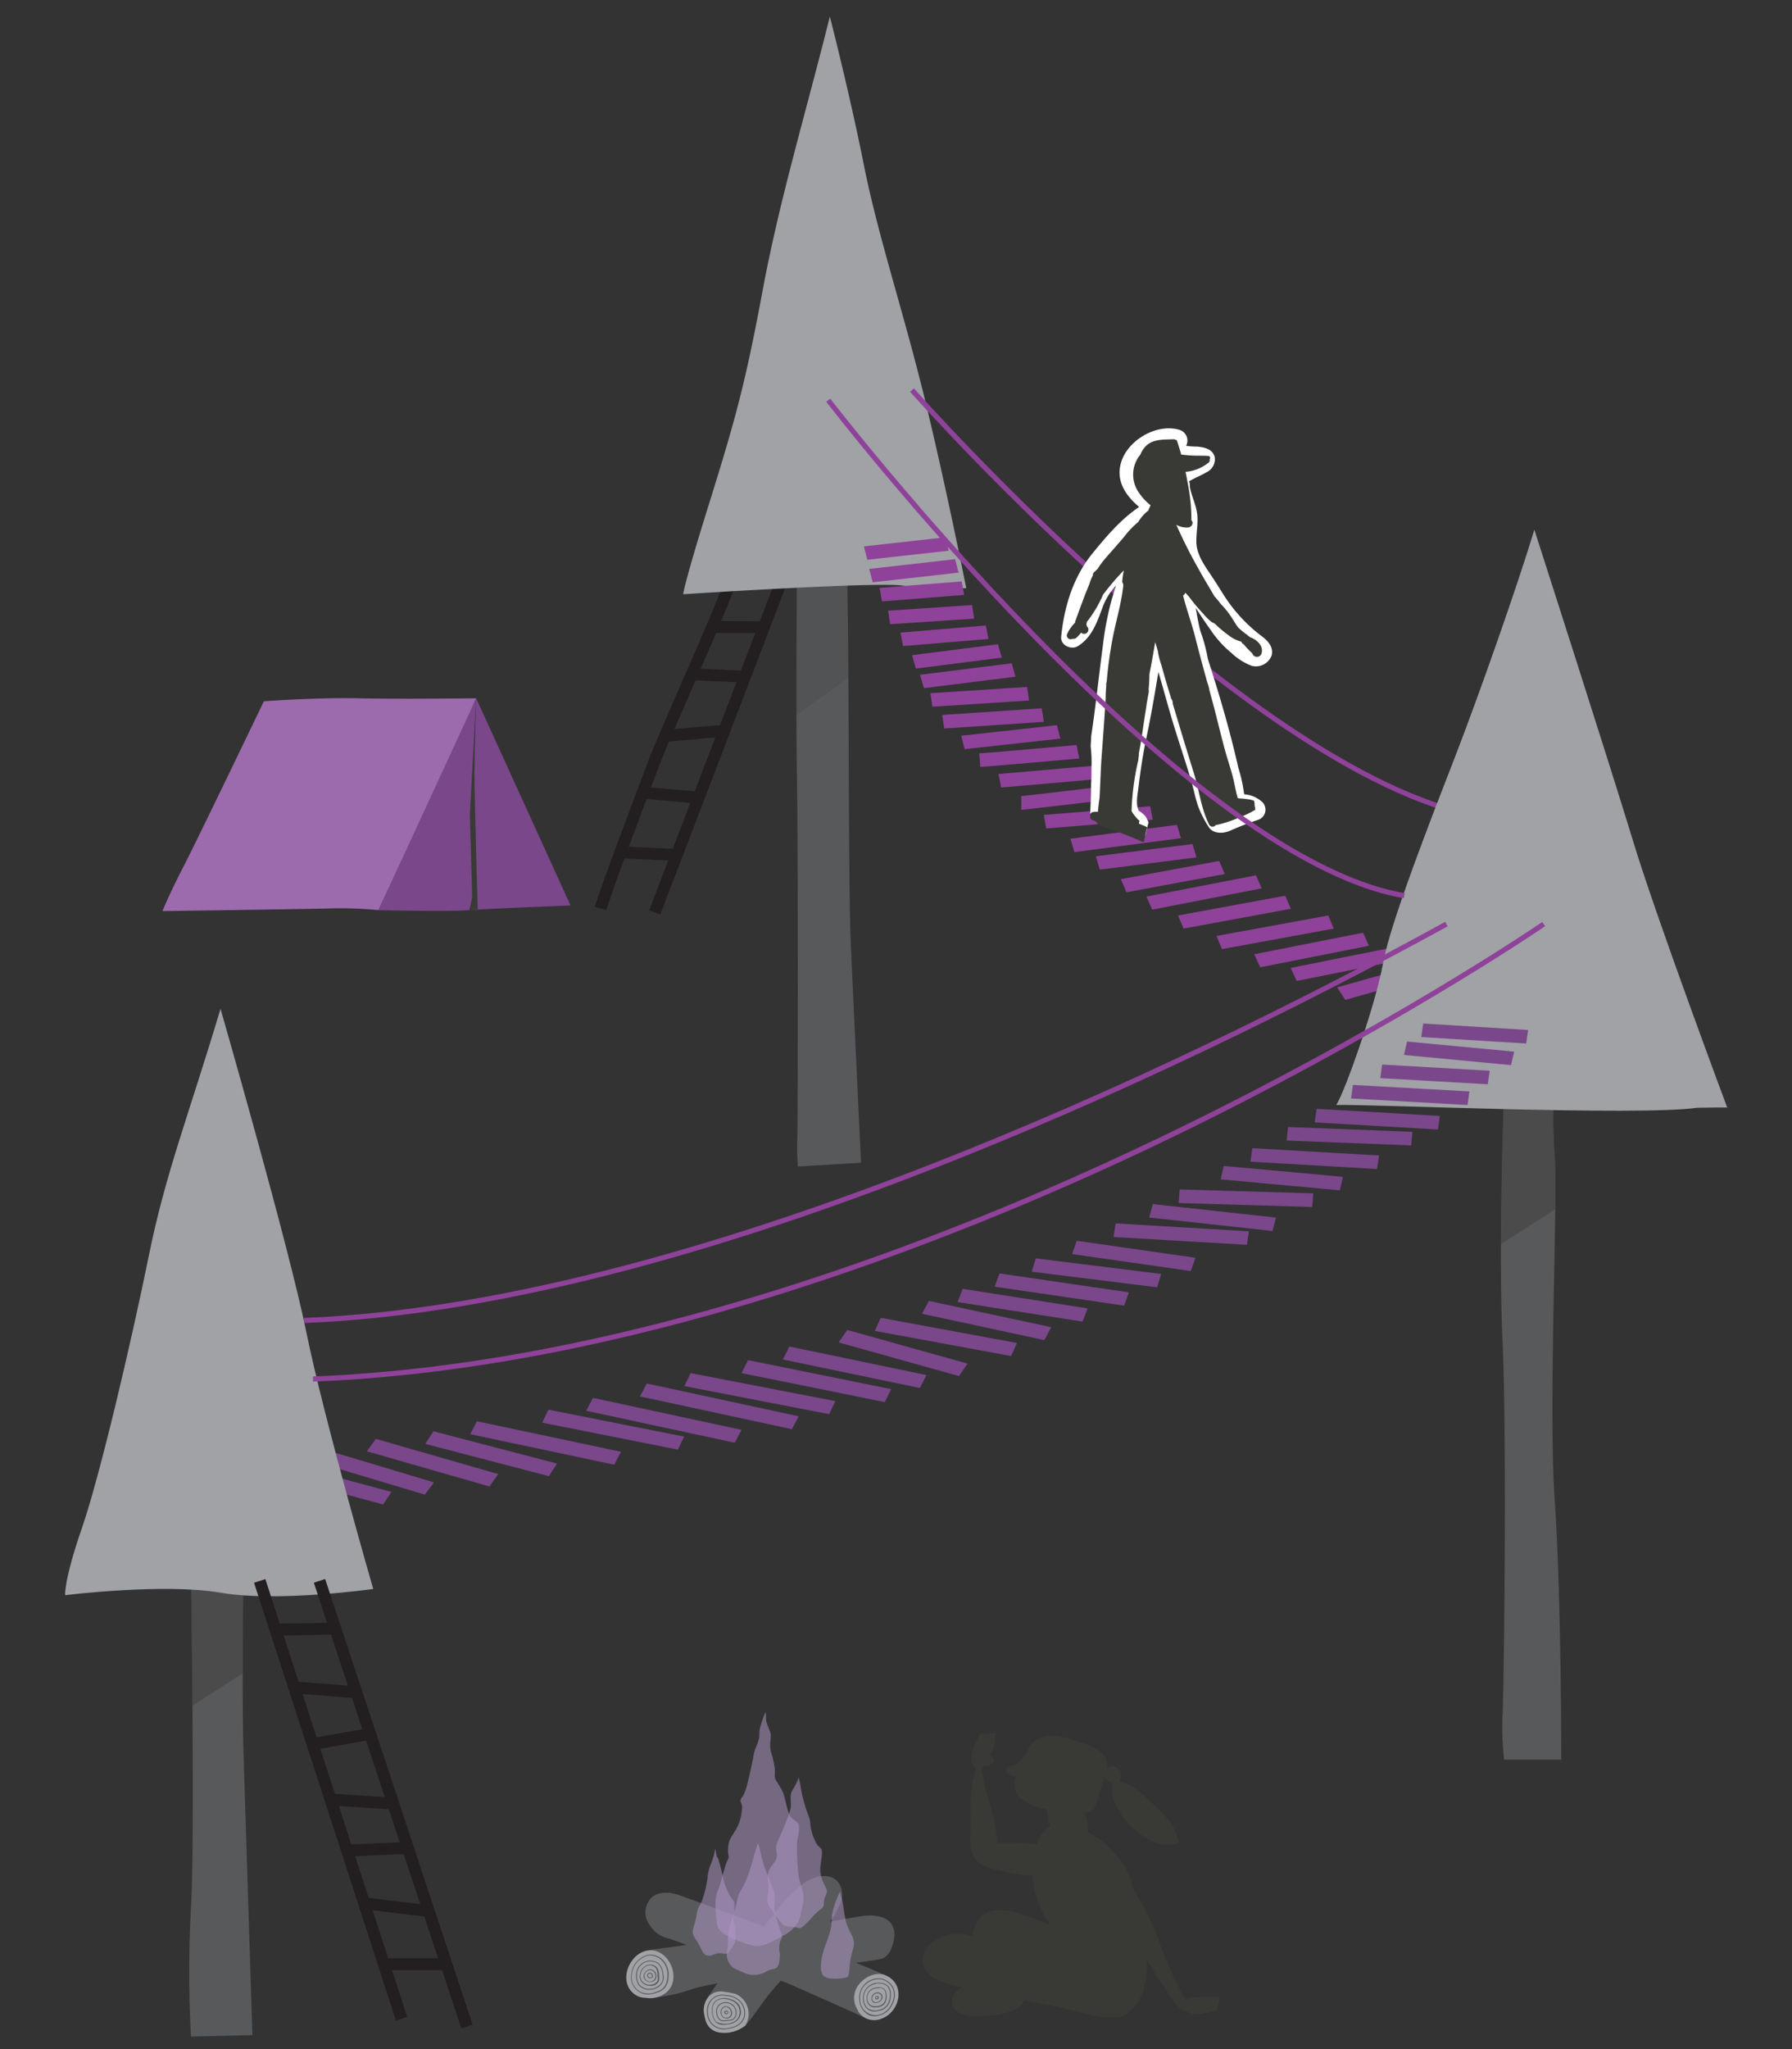 <svg xmlns="http://www.w3.org/2000/svg" viewBox="0 0 350 400"><rect x="0" y="0" width="350" height="400" fill="#333333" stroke="none"/><defs><style>.cls-1{opacity:0.49;}.cls-2{fill:#231f20;}.cls-3{fill:#58595b;}.cls-4,.cls-5{opacity:0.44;}.cls-5,.cls-7{fill:#393a35;}.cls-6{fill:#a0a2a5;}.cls-8{fill:#8f4299;}.cls-9{opacity:0.53;}.cls-10{fill:#af97c7;}.cls-11{fill:#9c6bad;}.cls-12{fill:#7a478b;}.cls-13{fill:#fff;}</style></defs><title>tails_3.1_relays</title><g id="Layer_2" data-name="Layer 2"><rect class="cls-2" x="105.58" y="144.55" width="69.39" height="2.32" transform="translate(-45.95 224.61) rotate(-69.05)"/><path class="cls-2" d="M118.44,177.64l-2.25-.59c.83-3.16,7.28-20.14,10-27.4l.57-1.5c1-2.53,3.19-7.62,5.77-13.52,3.55-8.09,7.57-17.26,9.09-21.66l2.19.76c-1.55,4.48-5.59,13.7-9.15,21.84-2.46,5.62-4.79,10.93-5.73,13.4l-.57,1.51C125.65,157.7,119.24,174.6,118.44,177.64Z"/><rect class="cls-2" x="125.51" y="161.12" width="2.32" height="11.02" transform="translate(-45.42 285.77) rotate(-87.45)"/><rect class="cls-2" x="129.83" y="149.74" width="2.32" height="10.96" transform="translate(-35.28 271.87) rotate(-84.89)"/><rect class="cls-2" x="129.41" y="142.01" width="12.06" height="2.32" transform="translate(-11.75 12.11) rotate(-4.91)"/><rect class="cls-2" x="139.16" y="126.67" width="2.32" height="10.35" transform="translate(2.22 266.03) rotate(-87.39)"/><rect class="cls-2" x="142.84" y="117.2" width="2.32" height="10.39" transform="translate(21.29 266.13) rotate(-89.87)"/><path class="cls-3" d="M155.66,110.66s-.24,27.39,0,41.48.16,65.44.08,69.71a49.55,49.55,0,0,0,.1,5.86l12.33-.73s-1.52-31.82-2-42.78-.35-53.06-.61-65.88.61-7.66.61-7.66Z"/><g class="cls-4"><path class="cls-5" d="M163.61,133.8l2.13-1.58c0-5.81-.08-10.74-.14-13.9-.09-4.25-.06-6.52,0-7.66h-10s-.13,15.34-.1,29C158.21,137.64,160.93,135.75,163.61,133.8Z"/></g><path class="cls-3" d="M165.63,110.66h.58S165.81,108.35,165.63,110.66Z"/><path class="cls-6" d="M162.08,3.22c-4.65,18.7-9.83,35.72-13.15,53.6S143.59,82,138.51,98.27,133.44,116,133.44,116s37.14-2.42,42.74-1.7a93.72,93.72,0,0,0,12.54.52s-3.9-19.68-8.06-36.77-9.18-32-11.93-45.82S162.08,3.22,162.08,3.22Z"/><path class="cls-7" d="M237.22,389.85h-.62a24.18,24.18,0,0,0-3.89.11,1.27,1.27,0,0,0-1,.5h-.11a61.84,61.84,0,0,1-3.54-7.28c-1.07-2.32-1.77-4.81-2.82-7.14s-2.18-4.39-3.4-6.51c-.22-.38-.43-.78-.63-1.19-.68-3.51-3.19-6.66-5.87-8.85a13.58,13.58,0,0,0-2.92-1.83,1.07,1.07,0,0,0,.07-.45,7.65,7.65,0,0,0-.74-3.4l.34,0a1.67,1.67,0,0,0,1.71-1,54.25,54.25,0,0,0,1.89-6,1.66,1.66,0,0,0,.36.5,1.33,1.33,0,0,0,.3.23,2.66,2.66,0,0,0,.7.52.76.76,0,0,0,.18.06c-.9,5.53,7.22,13.7,12.76,11.64a.45.45,0,0,0,0-.84V359c-.29-2.58-2.79-4.86-4.53-6.59s-4.22-4.08-6.84-4.71a1.74,1.74,0,0,0,.11-.18,1.92,1.92,0,0,0-.41-2.36,1.64,1.64,0,0,0-2.16.1,3.35,3.35,0,0,0,0-1.3c-.47-2.42-3.55-3.32-5.54-4-2.4-.87-5.66-1.77-8.05-.42a4.78,4.78,0,0,0-2.12,2.69c-.32.45-.65.9-1,1.33-.06.07-.13.12-.19.18a4.94,4.94,0,0,1-.88.64,11,11,0,0,1-1.28.47c-.8.25-.55,1.46.18,1.58a.86.86,0,0,0,.91.37l.24-.07a3.81,3.81,0,0,0,.84,4.23,10.52,10.52,0,0,0,5.18,2.24.79.79,0,0,0,0,.34c.08.36.16.72.24,1.06a6.36,6.36,0,0,0,.47,1.86l0,0-.17.09a5.94,5.94,0,0,0-2.4,3.46,37.63,37.63,0,0,0-4.79-.27c-1,0-2,0-3,0a36,36,0,0,0-2-9.15c-.46-1.46-.54-3.07-1-4.5,0-.08,0-.15-.07-.22s0-.43,0-.65A.59.59,0,0,0,192,345a.68.68,0,0,1,.26-.36.86.86,0,0,0,.65,0,1.92,1.92,0,0,0,1.07-.63.73.73,0,0,0-.42-1.19v0l-.26,0a8.9,8.9,0,0,0,1.13-4.5,15.84,15.84,0,0,1-2.83.11,8.3,8.3,0,0,0-1.21,2.08c-.5,1.21-1.24,3.71.17,4.59a35,35,0,0,0-1,10.17c.09,2.11-.41,4.67.4,6.67,1,2.34,3.2,2.68,5.43,3.23a33.18,33.18,0,0,0,6.41,1,9.63,9.63,0,0,0,1.05,5.08,14.57,14.57,0,0,0,2.18,4.26c0,.05,0,.1.08.14h0c-3.33-.94-7.24-3.1-10.78-2.74a4.52,4.52,0,0,0-2,.71,3.79,3.79,0,0,0-1.51,1.54,5.8,5.8,0,0,0-.85,2.87,8.63,8.63,0,0,0-3.61-.53c-2.35.22-5.3,1.72-6,4.1-.84,2.82,1.73,4.68,4.08,5.43,1.13.37,2.29.67,3.46.94a4.61,4.61,0,0,0-1.21.87,2.55,2.55,0,0,0,.8,4.18c1.54.73,3.62.55,5.27.49,2.14-.08,6.3-.67,7.29-3,3,.56,6,1.06,8.91,1.78,2.66.65,6,1.79,8.84,1.39a1.26,1.26,0,0,0,1.05,0c4.4-1.67,5.29-7,5.08-11.2,1.08,1.73,2.1,3.5,3.28,5.18s2,3.68,3.75,4.73a.8.8,0,0,0,.43.12,1.07,1.07,0,0,0,.27.07,1.51,1.51,0,0,0,.26.18c1.82.92,4,.07,5.81-.34.17-.8.34-1.6.54-2.39A1.08,1.08,0,0,0,237.22,389.85Zm-18.64-40.72v-.05l0,0Z"/></g><g id="Layer_15" data-name="Layer 15"><polygon class="cls-8" points="173.86 121.85 173.46 119.21 189.86 118.11 190.27 120.76 173.86 121.85"/><polygon class="cls-8" points="176.38 126.12 175.87 123.49 192.54 122.1 193.05 124.73 176.38 126.12"/><polygon class="cls-8" points="178.89 130.51 178.13 127.9 194.9 125.76 195.67 128.37 178.89 130.51"/><polygon class="cls-8" points="180.45 134.33 179.7 131.72 197.59 129.48 198.34 132.09 180.45 134.33"/><polygon class="cls-8" points="182.11 137.96 181.72 135.32 200.6 134.1 201 136.74 182.11 137.96"/><polygon class="cls-8" points="184.42 142.21 184.02 139.56 203.46 138.27 203.87 140.91 184.42 142.21"/><polygon class="cls-8" points="188.4 146.24 187.74 143.62 206.43 141.56 207.1 144.18 188.4 146.24"/><path class="cls-8" d="M191.46,149.7l-.2-2.65c1,0,12.18-1,19-1.62l.54,2.63C209,148.22,192.94,149.66,191.46,149.7Z"/><polygon class="cls-8" points="172.27 117.4 171.79 114.76 187.83 113.5 188.31 116.13 172.27 117.4"/><polygon class="cls-8" points="170.45 113.67 169.77 111.06 186.54 109.16 187.22 111.78 170.45 113.67"/><polygon class="cls-8" points="169.4 109.27 168.73 106.66 184.63 104.89 185.3 107.5 169.4 109.27"/><polygon class="cls-8" points="195.55 153.73 195.02 151.09 214.77 149.38 215.29 152.01 195.55 153.73"/><path class="cls-8" d="M199.47,158.07v-2.65h-.16c.88-.06,12-1.38,18.73-2.19l.72,2.61C200.19,158.07,199.68,158.07,199.47,158.07Z"/><polygon class="cls-8" points="204.35 161.72 203.86 159.08 224.65 157.39 225.14 160.02 204.35 161.72"/><polygon class="cls-8" points="209.84 166.34 209.06 163.73 229.87 161.02 230.65 163.62 209.84 166.34"/><polygon class="cls-8" points="214.8 169.76 214.04 167.15 232.92 164.76 233.68 167.37 214.8 169.76"/><polygon class="cls-8" points="220.01 174.18 218.92 171.62 238.12 168.06 239.21 170.62 220.01 174.18"/><polygon class="cls-8" points="225.04 177.57 223.91 175.02 245.3 170.87 246.43 173.41 225.04 177.57"/><polygon class="cls-8" points="231.17 181.27 230.08 178.71 251.03 174.85 252.11 177.4 231.17 181.27"/><polygon class="cls-8" points="238.66 185.27 237.59 182.71 259.43 178.71 260.5 181.27 238.66 185.27"/><polygon class="cls-8" points="246.13 188.82 244.97 186.28 266.22 182.07 267.37 184.62 246.13 188.82"/><polygon class="cls-8" points="253.26 191.49 252.09 188.95 275.85 184.18 277.02 186.72 253.26 191.49"/><polygon class="cls-8" points="262.75 195.18 261.17 192.74 283.95 186.33 285.53 188.77 262.75 195.18"/><polygon class="cls-8" points="276.27 197.01 274.26 194.71 292.7 187.69 294.71 190 276.27 197.01"/><polygon class="cls-8" points="287.18 198.13 285.29 195.78 303.07 189.58 304.95 191.93 287.18 198.13"/><path class="cls-8" d="M295.11,160.62c-44-1.42-116.63-83.32-117.36-84.15l.75-.66c.73.82,73.1,82.4,116.64,83.82Z"/><path class="cls-3" d="M153.43,370.83c-.9.9-2.11,2.54-3.61,4.48s-3.25,4.63-4.95,6.05-5,6.18-5.92,7.48-1.7,2.58-1.48,4,2.8.41,5,.83c2.73.51,2,2.76,3.06,1.77s3.82-5.22,5-6.55,4.27-4.94,4.27-4.94,8.18-9.68,8.33-10.27,1.09-2.1,1.28-2.8.28-3.18-1.64-4.25c-1.42-.79-4-.4-5.88,1.07A44,44,0,0,0,153.43,370.83Z"/><path class="cls-6" d="M137.47,392.79c.22,1.38.44,3.21,2.61,3.89a6.49,6.49,0,0,0,5.49-1.29,4.27,4.27,0,0,0-1.82-6.13,16.35,16.35,0,0,0-2.41-.47,3.16,3.16,0,0,0-3.18,1.29A4.13,4.13,0,0,0,137.47,392.79Z"/><path class="cls-3" d="M127.4,380.58c.84-.13,12.86-1.64,13.76-2.19s12-1.73,13.72-2,10.4-1.84,12.93-2.28,6.12-.33,6.78,2.62c.4,1.78-.58,5.24-2.47,5.65-2.94.65-9.14,1.2-13.89,1.94s-19.71,2.78-23.16,4a31.44,31.44,0,0,1-7.67,1.66,4.22,4.22,0,0,1-4.54-3.8C122.35,382.84,125.5,380.88,127.4,380.58Z"/><path class="cls-3" d="M132.29,369.83c1.22.36,18.68,6.83,20.31,7.63s12.84,5,13.79,5.37,5.61,2.3,6.93,2.94-.1,2-1.63,4.89-.94,4.22-2.86,3.21c-1.27-.67-14.53-6.55-15.4-6.87s-8.39-3.34-9.81-3.75-11.8-4.56-13.14-4.86a5.91,5.91,0,0,1-2.7-1.47c0-.15-2.58-2.19-1.42-5.12S130.74,369.37,132.29,369.83Z"/><path class="cls-6" d="M173.07,385.65c-1.78-.8-3.76.05-5,1.37a4.24,4.24,0,0,0-.67,5.15l.07.12a4.55,4.55,0,0,0,.25.49,3.72,3.72,0,0,0,4.46,1.28C175.73,392.78,177,387.42,173.07,385.65Z"/><g class="cls-9"><path class="cls-10" d="M149.52,334.17c.23,1.17-.14,1.17.37,2.56s.75,1.46.63,2.7a7.37,7.37,0,0,0,0,2.35,19.07,19.07,0,0,1,.76,3.11c.22,1.63-.22,1.85.37,2.8a20.49,20.49,0,0,1,1.24,2.1c.49,1.13.8,3.67,1.44,4.73.3.5,1.45,1.09,1.65,1.64.32.89-.3,2.83-.31,3.77a45,45,0,0,0,.31,6.25c.12.71.55,2.1.74,2.79a5.34,5.34,0,0,1,0,3.13A17.51,17.51,0,0,1,156,375a6.86,6.86,0,0,1-3.09,2.89c-1.75,1-3.61,1.94-4.93,2-1.56,0-4.6-1.32-5.9-2s-2-1.36-2.1-2.67a21.82,21.82,0,0,1-.22-3.59,6.08,6.08,0,0,1,.57-2.86c.53-1.37,1.22-4.59,1.75-5.61s0-.79.13-2.41.42-1.78,1.43-3.45a8.9,8.9,0,0,0,1.25-4c.27-1.53-.75-1.47.06-2.49s1.35-4.05,1.86-6.24.25-2.07,1-3.9.4-2,.55-3A20.14,20.14,0,0,1,149.52,334.17Z"/></g><g class="cls-9"><path class="cls-10" d="M156,347c.56,2.19.28,2,1,4.66s1,2.63,1.24,4a9.63,9.63,0,0,0,1,3.78c.87,1.81,1.48.82,1.26,2.85s-.55,2.85.05,4.55,1.36,1.92.68,3.24.2,1.88-1.09,2.75-3.28,3.82-4.1,3.55-2.45-.22-3.11-.66a18.58,18.58,0,0,1-2.35-3.18,2.56,2.56,0,0,1-.63-2.52,10.27,10.27,0,0,0,0-3.23,3.19,3.19,0,0,1,.63-2.36c.65-1,1.2-1.32,1.15-2.36s-.39-1.42.16-2.63,2.6-5.72,2.58-7-.23-2.2.4-3.13A12.72,12.72,0,0,0,156,347Z"/></g><g class="cls-9"><path class="cls-10" d="M139.72,360.79c.38,2.46.23,1.28.59,2.14a41.53,41.53,0,0,1,1,4.05,13.23,13.23,0,0,0,1.31,3.18c.72,1,.88.88.83,2.41s-.39,1.76-.11,2.85a4.9,4.9,0,0,1,.28,2.11c0,1.34.18,1.27-.43,2.27s-.93,1.5-1.39,1.6-1-.28-1.81-.06-1.14.57-1.86.38-.79-.51-1.24-1.4a19,19,0,0,0-1.17-2c-.6-1-.5-1.4-.06-2.83s.33-1.75.61-2.68.65-1.08.93-2a26.18,26.18,0,0,0,1-4.25,8,8,0,0,1,.76-2.94A17,17,0,0,0,139.72,360.79Z"/></g><g class="cls-9"><path class="cls-10" d="M148,359.84c-.68,2-1.39,5.17-2.38,7.42s-1.37,1.91-1.7,4-1.84,5-1.76,7.47-.57,2.67.07,4.08,1.2,1.42,2.68,2.1a4.8,4.8,0,0,0,4.65,0c1.43-.9,2.4-.05,2.66-2.1s-.14-1.42,0-3,.75-1.27.42-2.33a31.63,31.63,0,0,1-1.37-4.6c-.17-1.33.27-2.81-.11-3.71s-1.76-4.31-2.14-5.68a24.71,24.71,0,0,1-.64-2.68A3.21,3.21,0,0,0,148,359.84Z"/></g><g class="cls-9"><path class="cls-10" d="M164.05,369.28c.79,2.61.54,2.84,1.12,5.53s2.23,3.26,1.35,6-.37,4.9-1.14,5.18-3.9.61-4.67-.44-.29-3.68.46-5.74,1.29-3.23,1.28-5.25S164.05,369.28,164.05,369.28Z"/></g><path class="cls-6" d="M125.36,381.1c-3,1.43-4.43,6.26-1.21,8.34a3.58,3.58,0,0,0,2,.55c2.31.4,4.94-.9,5.33-3.43C132,383.17,128.82,379.49,125.36,381.1Z"/><path class="cls-3" d="M170.84,393.59a2.85,2.85,0,0,1-1.23-.28,3.48,3.48,0,0,1-1.77-3,3.76,3.76,0,0,1,.42-2.17,3.83,3.83,0,0,1,4-1.89,3.46,3.46,0,0,1,2.21,1.73,3.73,3.73,0,0,1-.15,3.23,3.82,3.82,0,0,1-1.43,1.74A4.2,4.2,0,0,1,170.84,393.59Zm.67-7.23a3.69,3.69,0,0,0-2.23.85,3.63,3.63,0,0,0-.88,1h0a3.59,3.59,0,0,0-.39,2.07,3,3,0,0,0,4.77,2.51,3.63,3.63,0,0,0,1.37-1.66,3.52,3.52,0,0,0,.15-3.09,3.22,3.22,0,0,0-2.1-1.63A2.84,2.84,0,0,0,171.51,386.36Z"/><path class="cls-3" d="M170.81,392.65a2.18,2.18,0,0,1-1.33-.41,2.63,2.63,0,0,1-.91-1.9,3,3,0,0,1,.68-2.26,3.13,3.13,0,0,1,1.78-1h0a3.37,3.37,0,0,1,1,0,2.21,2.21,0,0,1,1.3.47,2.34,2.34,0,0,1,.67,1.68,3.24,3.24,0,0,1-.13,1.2,2.89,2.89,0,0,1-.7,1.34,2.78,2.78,0,0,1-1.44.75A4,4,0,0,1,170.81,392.65Zm.24-5.45,0,.09a2.69,2.69,0,0,0-2.33,3,2.44,2.44,0,0,0,.84,1.79,2.56,2.56,0,0,0,2.11.26,2.7,2.7,0,0,0,1.37-.71,2.76,2.76,0,0,0,.65-1.26,3.22,3.22,0,0,0,.13-1.14,2.22,2.22,0,0,0-.62-1.57,2.07,2.07,0,0,0-1.21-.44,3,3,0,0,0-.94,0Z"/><path class="cls-3" d="M171,391.84a1.55,1.55,0,0,1-1.72-1.67,2,2,0,0,1,.34-1.33,2,2,0,0,1,1-.74,2.6,2.6,0,0,1,.76-.16,1.83,1.83,0,0,1,1.38.36,1.54,1.54,0,0,1,.37.82,2.49,2.49,0,0,1,0,1.1,2,2,0,0,1-.42,1,1.86,1.86,0,0,1-1,.55A2.79,2.79,0,0,1,171,391.84Zm.71-3.74h-.28a2.78,2.78,0,0,0-.71.14h0a2,2,0,0,0-1,.68,1.9,1.9,0,0,0-.31,1.23,1.65,1.65,0,0,0,.33,1c.6.72,1.81.43,1.94.39a1.66,1.66,0,0,0,.89-.5,2,2,0,0,0,.39-.9,2.35,2.35,0,0,0,0-1,1.1,1.1,0,0,0-1.29-1.06Z"/><path class="cls-3" d="M171.05,391a.83.83,0,0,1-.66-.27,1.07,1.07,0,0,1-.07-1.09A1.13,1.13,0,0,1,171,389a1.06,1.06,0,0,1,.81,0,1,1,0,0,1,.52.52,1.1,1.1,0,0,1-.24,1,1.16,1.16,0,0,1-.6.37A1.48,1.48,0,0,1,171.05,391Zm.31-1.89a.9.9,0,0,0-.34.06h0a1,1,0,0,0-.55.54.73.73,0,0,0,.94,1.07,1,1,0,0,0,.53-.32.92.92,0,0,0,.2-.85.77.77,0,0,0-.43-.43A1,1,0,0,0,171.36,389.09Z"/><path class="cls-3" d="M171.26,390.28l-.1,0a.28.28,0,0,1-.2-.15.33.33,0,0,1,0-.26.38.38,0,0,1,.21-.22h0a.39.39,0,0,1,.28,0,.33.33,0,0,1,0,.59A.47.47,0,0,1,171.26,390.28Zm0-.51h-.07a.24.24,0,0,0-.11.13.16.16,0,0,0,0,.12.14.14,0,0,0,.1.07.2.2,0,0,0,.17,0,.2.2,0,0,0,.08-.21.14.14,0,0,0-.09-.08Z"/><path class="cls-3" d="M141.35,396.15a2.74,2.74,0,0,1-.68-.08,3.22,3.22,0,0,1-1.89-1.16,3.61,3.61,0,0,1-.7-2.15,3.49,3.49,0,0,1,.12-1.18,3.22,3.22,0,0,1,.65-1.2h0a3.3,3.3,0,0,1,.94-.73,3.49,3.49,0,0,1,2.1-.19,4.26,4.26,0,0,1,2.45.92,3.4,3.4,0,0,1,1.1,3.35,3,3,0,0,1-1.08,1.52,4,4,0,0,1-1.75.71A5.66,5.66,0,0,1,141.35,396.15ZM139,390.49a3,3,0,0,0-.62,1.14,3.08,3.08,0,0,0-.11,1.12,3.45,3.45,0,0,0,.66,2.06,3.09,3.09,0,0,0,1.8,1.1,3.88,3.88,0,0,0,1.86-.11,3.76,3.76,0,0,0,1.68-.68,2.83,2.83,0,0,0,1-1.43,3.25,3.25,0,0,0-1.05-3.19,4,4,0,0,0-2.37-.87,3.3,3.3,0,0,0-2,.17,3,3,0,0,0-.88.69Z"/><path class="cls-3" d="M141.34,395.26a2.22,2.22,0,0,1-1.47-.46,2.92,2.92,0,0,1-.8-2.24,2.46,2.46,0,0,1,.29-1.53,2.18,2.18,0,0,1,1-.79,3.12,3.12,0,0,1,2.39.05,2.81,2.81,0,0,1,1.54,1,2.55,2.55,0,0,1,.37,1.93,2.42,2.42,0,0,1-.89,1.38,2.91,2.91,0,0,1-1.68.57C141.83,395.24,141.59,395.26,141.34,395.26Zm0-5.08a2.25,2.25,0,0,0-1,.21h0a2,2,0,0,0-.89.73,2.22,2.22,0,0,0-.26,1.43,2.76,2.76,0,0,0,.73,2.12,3.8,3.8,0,0,0,3.66-.15,2.24,2.24,0,0,0,.83-1.29,2.37,2.37,0,0,0-.35-1.79,2.72,2.72,0,0,0-1.46-1A3.72,3.72,0,0,0,141.37,390.18Z"/><path class="cls-3" d="M141.29,394.56a1.2,1.2,0,0,1-.61-.14,1.84,1.84,0,0,1-.75-1.28,1.93,1.93,0,0,1,.14-1.37,1.76,1.76,0,0,1,1.18-.86h0a2.13,2.13,0,0,1,2.13.66,2,2,0,0,1,.48,1.32,1.62,1.62,0,0,1-.49,1.25c-.29.26-.64.29-1.32.36A6.14,6.14,0,0,1,141.29,394.56Zm0-3.57,0,.08a1.64,1.64,0,0,0-1.08.78,1.81,1.81,0,0,0-.12,1.26,1.65,1.65,0,0,0,.68,1.17c.28.16.61.13,1.26.06s1-.1,1.23-.33a1.44,1.44,0,0,0,.43-1.12,1.82,1.82,0,0,0-.44-1.21,2,2,0,0,0-2-.61Z"/><path class="cls-3" d="M141.86,394a1.16,1.16,0,0,1-.54-.13,1.28,1.28,0,0,1,0-2.14h0a1.1,1.1,0,0,1,.89,0,1.29,1.29,0,0,1,.73.94,1.06,1.06,0,0,1-1,1.37Zm-.1-2.22a.73.73,0,0,0-.39.1h0a1.07,1.07,0,0,0-.47,1,1.06,1.06,0,0,0,.5.88,1,1,0,0,0,1.2-.22.94.94,0,0,0,.14-.84,1.1,1.1,0,0,0-.62-.82A1.13,1.13,0,0,0,141.76,391.75Z"/><path class="cls-3" d="M141.88,393.21a.47.47,0,0,1-.3-.13.42.42,0,0,1-.12-.34.4.4,0,0,1,.35-.26h0a.4.4,0,0,1,.44.26.36.36,0,0,1-.05.28.39.39,0,0,1-.25.19Zm0-.57h0c-.09,0-.19.06-.2.14a.19.19,0,0,0,.07.18.24.24,0,0,0,.21.08.21.21,0,0,0,.15-.11.17.17,0,0,0,0-.15A.25.25,0,0,0,141.85,392.64Z"/><path class="cls-3" d="M126.52,389.33a3,3,0,0,1-1.21-.24,3.5,3.5,0,0,1-2-2.38,3.63,3.63,0,0,1,0-1.43,4.17,4.17,0,0,1,.56-1.7,4.06,4.06,0,0,1,1.15-1.23,3.56,3.56,0,0,1,1.67-.76h0a3.44,3.44,0,0,1,2.58.82,4,4,0,0,1,1.29,3.46,3.32,3.32,0,0,1-.75,2.21,3.28,3.28,0,0,1-1.46.87A5.35,5.35,0,0,1,126.52,389.33Zm.15-7.58a3.37,3.37,0,0,0-1.59.74,4,4,0,0,0-1.11,1.18,4.06,4.06,0,0,0-.54,1.63,3.73,3.73,0,0,0,0,1.37,3.34,3.34,0,0,0,1.92,2.27,3.83,3.83,0,0,0,2.88-.15,3,3,0,0,0,1.4-.82,3.3,3.3,0,0,0,.71-2.1,3.87,3.87,0,0,0-1.24-3.33,3.27,3.27,0,0,0-2.45-.79Z"/><path class="cls-3" d="M126.86,388.41h-.17a2.59,2.59,0,0,1-1.89-.83,2.73,2.73,0,0,1-.55-1.68,3,3,0,0,1,.38-1.82,2.83,2.83,0,0,1,1.49-1.2h0a2.83,2.83,0,0,1,2.53.38,3.13,3.13,0,0,1,.9,2.1,2.5,2.5,0,0,1-.08,1.52,2.33,2.33,0,0,1-1,1.08A3,3,0,0,1,126.86,388.41Zm-.69-5.38a2.66,2.66,0,0,0-1.4,1.13,2.87,2.87,0,0,0-.35,1.72,2.5,2.5,0,0,0,.51,1.58,2.44,2.44,0,0,0,1.77.78,2.85,2.85,0,0,0,1.67-.43,2.19,2.19,0,0,0,.95-1,2.46,2.46,0,0,0,.07-1.44,3,3,0,0,0-.85-2,2.65,2.65,0,0,0-2.37-.35Z"/><path class="cls-3" d="M126.9,387.63a2,2,0,0,1-1.07-.3,2,2,0,0,1-.77-.88,2,2,0,0,1,0-1.37,2.13,2.13,0,0,1,.83-1.19,1.81,1.81,0,0,1,1.18-.4h0a1.83,1.83,0,0,1,1.32.67,3,3,0,0,1,.33,1.62,2,2,0,0,1-.07,1,1.6,1.6,0,0,1-1.22.85A2.64,2.64,0,0,1,126.9,387.63Zm.06-4a1.71,1.71,0,0,0-1,.37,2,2,0,0,0-.77,1.11,1.81,1.81,0,0,0,0,1.26,1.76,1.76,0,0,0,.7.8,1.93,1.93,0,0,0,1.43.23,1.48,1.48,0,0,0,1.11-.76,1.8,1.8,0,0,0,0-.88,2.94,2.94,0,0,0-.29-1.52,1.71,1.71,0,0,0-1.2-.61Z"/><path class="cls-3" d="M127,386.89a2.17,2.17,0,0,1-.26,0,1.33,1.33,0,0,1-1-.83,1.29,1.29,0,0,1,.39-1.21,1.17,1.17,0,0,1,1-.43h0a1.33,1.33,0,0,1,.85,2.05A1.22,1.22,0,0,1,127,386.89Zm0-2.33a1.12,1.12,0,0,0-.79.38,1.08,1.08,0,1,0,1.73.36,1.15,1.15,0,0,0-.84-.73H127Z"/><path class="cls-3" d="M127,386.19a.59.59,0,0,1-.59-.73.57.57,0,0,1,.64-.35h0a.62.62,0,0,1,.37.3.55.55,0,0,1,.09.49.42.42,0,0,1-.25.24A.58.58,0,0,1,127,386.19Zm-.06-.92a.39.39,0,0,0-.37.24.42.42,0,0,0,.26.49.5.5,0,0,0,.36,0,.26.26,0,0,0,.17-.15.43.43,0,0,0-.08-.34.42.42,0,0,0-.26-.22h-.08Z"/><path class="cls-11" d="M51.54,136.89S38.76,163.5,35.83,169.18s-4.1,8.67-4.1,8.67,26.87-.37,32.51-.51a73.76,73.76,0,0,1,9.67.33s10.34-22,13-27.6S93,136.31,93,136.31s-15.37.19-23,0S51.54,136.89,51.54,136.89Z"/><path class="cls-12" d="M111.44,176.76,93,136.31,73.91,177.67s13.67.33,17.76,0S111.44,176.76,111.44,176.76Z"/><path class="cls-7" d="M93.3,177.56s-.64-22.08-.63-26.86.33-14.39.33-14.39l-1.23,22.61.45,16.2-.55,2.55Z"/><path class="cls-3" d="M293.79,213.11s-1.21,29.68-.33,48.57.28,69.32,0,73.06a56.46,56.46,0,0,0,.32,8.75l11.16,0s0-32.05-1.28-50.52.63-58.24,0-67.23,0-12.59,0-12.59Z"/><path class="cls-5" d="M303.77,236.05c.05-4.64,0-8.3-.1-10.35-.64-9,0-12.59,0-12.59h-9.88s-.59,14.55-.64,29.77C296.69,240.61,300.22,238.32,303.77,236.05Z"/><path class="cls-6" d="M299.68,103.4c-3.27,10.85-10.89,32.49-15.47,44.28S271.5,180.25,270.13,188s-7.26,24.68-9.14,27.71c4.84-.25,59.29,2.19,70.47.53,7.46-.13,5.9,0,5.9,0S323.57,179.35,319,164.31,299.68,103.4,299.68,103.4Z"/><polygon class="cls-12" points="298.07 203.7 277.58 202.44 277.98 199.8 298.47 201.06 298.07 203.7"/><polygon class="cls-12" points="295.12 207.92 274.21 205.94 274.82 203.32 295.73 205.29 295.12 207.92"/><polygon class="cls-12" points="290.58 211.66 269.58 210.46 269.96 207.81 290.96 209.02 290.58 211.66"/><polygon class="cls-12" points="286.63 215.71 263.88 214.43 264.24 211.78 286.99 213.06 286.63 215.71"/><polygon class="cls-12" points="280.85 220.49 256.78 219.1 257.16 216.45 281.22 217.84 280.85 220.49"/><polygon class="cls-12" points="275.62 223.59 251.31 222.65 251.56 220 275.88 220.94 275.62 223.59"/><polygon class="cls-12" points="268.96 228.2 244.22 226.77 244.6 224.13 269.34 225.56 268.96 228.2"/><polygon class="cls-12" points="261.69 232.36 238.42 230.22 239.01 227.6 262.29 229.73 261.69 232.36"/><polygon class="cls-12" points="256.29 235.61 230.21 234.84 230.4 232.19 256.49 232.95 256.29 235.61"/><polygon class="cls-12" points="248.53 240.3 224.46 237.67 225.17 235.05 249.23 237.69 248.53 240.3"/><polygon class="cls-12" points="243.54 243 217.5 241.47 217.89 238.82 243.93 240.36 243.54 243"/><polygon class="cls-12" points="232.57 248.12 209.39 244.8 210.31 242.21 233.48 245.53 232.57 248.12"/><polygon class="cls-12" points="226 251.29 201.51 248.25 202.31 245.65 226.8 248.69 226 251.29"/><polygon class="cls-12" points="219.56 254.87 194.27 251.17 195.21 248.58 220.49 252.28 219.56 254.87"/><polygon class="cls-12" points="211.43 257.99 187.03 254.17 188.02 251.59 212.42 255.41 211.43 257.99"/><polygon class="cls-12" points="203.99 261.6 180.09 256.46 181.42 253.95 205.32 259.08 203.99 261.6"/><polygon class="cls-12" points="197.47 264.71 170.86 259.8 172.02 257.25 198.63 262.16 197.47 264.71"/><polygon class="cls-12" points="187.3 268.62 163.8 262.05 165.48 259.62 188.98 266.19 187.3 268.62"/><polygon class="cls-12" points="179.65 270.95 152.89 265.38 154.19 262.86 180.95 268.42 179.65 270.95"/><polygon class="cls-12" points="172.8 273.7 144.83 268.04 146.1 265.51 174.07 271.17 172.8 273.7"/><polygon class="cls-12" points="161.94 276.05 133.67 270.58 134.89 268.04 163.15 273.51 161.94 276.05"/><polygon class="cls-12" points="154.66 278.99 124.99 272.59 126.33 270.07 156 276.47 154.66 278.99"/><polygon class="cls-12" points="143.5 281.63 114.48 275.39 115.82 272.88 144.83 279.12 143.5 281.63"/><polygon class="cls-12" points="132.39 282.98 105.89 277.71 107.13 275.18 133.63 280.44 132.39 282.98"/><polygon class="cls-12" points="119.97 285.92 91.83 279.96 93.15 277.44 121.28 283.4 119.97 285.92"/><polygon class="cls-12" points="107.21 288.16 83.07 281.86 84.66 279.4 108.79 285.7 107.21 288.16"/><polygon class="cls-12" points="95.59 290.17 71.67 283.31 73.39 280.88 97.31 287.75 95.59 290.17"/><polygon class="cls-12" points="82.98 291.77 60.33 284.98 62.11 282.58 84.76 289.37 82.98 291.77"/><polygon class="cls-12" points="74.83 293.68 50.23 287.08 51.85 284.63 76.46 291.23 74.83 293.68"/><path class="cls-3" d="M37.3,306.68s.79,53.53,0,65.57a235.81,235.81,0,0,0,0,25.3l12-.28s-1.43-44.92-1.75-55.59,0-35,0-35Z"/><polygon class="cls-5" points="37.3 306.68 37.58 332.99 47.42 326.63 47.57 306.68 37.3 306.68"/><path class="cls-6" d="M43.07,196.93c-6.21,20.75-10.72,32-14,48.18S19.56,288,16,298.29s-3.28,13.1-3.28,13.1S32,309,43.1,310.91s29.8-.73,29.8-.73S63.2,276.65,59.82,260,43.07,196.93,43.07,196.93Z"/><rect class="cls-2" x="63.44" y="306.41" width="2.32" height="89.84" transform="translate(-105.21 37.05) rotate(-17.96)"/><rect class="cls-2" x="75.62" y="306.28" width="2.32" height="91.65" transform="translate(-106.76 41.97) rotate(-18.32)"/><rect class="cls-2" x="53.75" y="316.86" width="11.71" height="2.32" transform="translate(-5.63 1.11) rotate(-1.02)"/><rect class="cls-2" x="62.36" y="323.78" width="2.32" height="12.12" transform="translate(-270.28 367.32) rotate(-85.5)"/><rect class="cls-2" x="60.99" y="338.3" width="11.36" height="2.32" transform="translate(-58.59 16.99) rotate(-10.12)"/><rect class="cls-2" x="69.64" y="345.48" width="2.32" height="12.45" transform="translate(-284.72 399.77) rotate(-86.32)"/><rect class="cls-2" x="67.81" y="359.82" width="11.88" height="2.32" transform="translate(-15.84 3.6) rotate(-2.53)"/><rect class="cls-2" x="76.27" y="365.96" width="2.32" height="12.65" transform="translate(-301.46 404.45) rotate(-83.1)"/><rect class="cls-2" x="75.61" y="382.28" width="11.54" height="2.32"/><path class="cls-8" d="M61.13,269.7l0-1c60.83-2.38,122.86-26.37,164.19-46.08,44.8-21.36,75.59-42.43,75.9-42.64l.57.82c-.31.21-31.16,21.32-76,42.72C184.31,243.27,122.13,267.32,61.13,269.7Z"/><path class="cls-8" d="M59.37,258.27l0-1c79.89-3.13,182.49-55.11,222.89-77.32l.48.88C242.24,203.07,139.47,255.13,59.37,258.27Z"/></g><g id="Layer_11_copy" data-name="Layer 11 copy"><path class="cls-13" d="M246.47,124.22a30.62,30.62,0,0,1-7.55-8.21c-1-1.6-2-3.17-3.08-4.75-1.15-1.76-2.21-3.54-2.18-5.69,0-2,.47-3.84.07-5.82-.31-1.56-1-3-1.32-4.6,0-.16,0-1.11-.2-1.17.15-.1.38-.21.6-.34.92-.52,1.94-.9,2.84-1.46a2.79,2.79,0,0,0,1.59-3c-.42-1.53-2-1.87-3.4-2a15.44,15.44,0,0,1-2.18-.15l0,0a2.19,2.19,0,0,0-1.23-3.1c-4.43-1.37-10.14,1.93-11.46,6.32-1.1,3.62.9,6.51,3.52,8.71-3.53,2.36-6.41,5.75-9.06,9-3.81,4.65-5.58,10.42-6.17,16.35-.16,1.64,1.93,2.62,3.22,1.84,2.87-1.74,3.83-4.85,4.95-7.82a12.4,12.4,0,0,1,2.52-4c-.3,1-.61,2-.9,3a60.54,60.54,0,0,0-1.63,8.57c-.77,5.81-1.38,11.63-2.24,17.43l-.06.4c0,.65-.07,1.29-.1,1.94a28.46,28.46,0,0,1,.16,4.33c0,1.05,0,2.1-.08,3.16,0,1.74-.06,3.48-.16,5.23,0,.16,0,.32,0,.48a4.69,4.69,0,0,0,1.92,1.62l.33.3c2,1.47,4.5,1.62,6.74,2.5a1.68,1.68,0,0,0,1.77-.24c.19-.86.42-1.71.62-2.53a2,2,0,0,0-.28-.54,2.13,2.13,0,0,0-.46-.79,5.34,5.34,0,0,0-1.16-.92c-.63-1.28-.27-2.89-.08-4.45.39-3.25.86-6.45,1.54-9.66.91-4.3,1.65-8.63,2.37-13,.74,2.56,1.46,5.13,2.19,7.69,1.31,4.58,2.89,9.08,4.24,13.64.5,1.7.8,3.45,1.41,5.12a21.34,21.34,0,0,0,2,3.85c.83,1.33,2.8,1.29,4.09.73,1.81-.8,3.58-1.5,5.48-2.13a2.09,2.09,0,0,0,.91-3.46,5.82,5.82,0,0,0-3.57-1.55,29.57,29.57,0,0,0-1.14-5.18c-1.43-6.34-3.21-12.6-5.18-18.8-.28-.89-.56-1.76-.82-2.64a.31.31,0,0,1,0-.08,31.67,31.67,0,0,0-1.43-5.21c-.25-1-.47-2.09-.66-3.17-.07-.44-.15-.88-.23-1.32,1,1.58,2.05,3.1,3.09,4.58a20,20,0,0,0,3.83,4.18,12,12,0,0,0,4,2.56,3.28,3.28,0,0,0,3.9-2C248.8,126.35,247.63,125.09,246.47,124.22Zm-28.29,14.15c-.05.21-.1.42-.14.63.06-.49.13-1,.19-1.47l.1.14Zm.53-30.41c.33-.41.67-.81,1-1.22a1.85,1.85,0,0,0,.21.45C219.53,107.43,219.12,107.69,218.71,108Z"/><path class="cls-7" d="M244.15,124.39l-.31-.24-.14-.1a.8.8,0,0,0-.34-.27c-.54-.41-1.05-.84-1.53-1.28-.6-.81-1.14-1.8-1.5-2.29a15.49,15.49,0,0,0-1.88-2.29c-.41-.54-.83-1.06-1.28-1.55-.95-1.69-2-3.33-2.9-5a93.43,93.43,0,0,1-4.52-8.93,4.05,4.05,0,0,0,2.37.52c.62-.06,1.11-.94.58-1.36h0a36.51,36.51,0,0,0-.8-7.64c-.11-.62-.22-1.24-.35-1.85a8.25,8.25,0,0,0,4.51-1.81.61.61,0,0,0,.19-.64A.39.39,0,0,0,236,89c-1.39-.09-2.78,0-4.18-.15l-1.11-.11c-.25-.88-.52-1.76-.8-2.62a.38.38,0,0,0-.39-.28.39.39,0,0,0-.28-.09c-2.61.09-5-.11-6.34,2.61-.06.12-.12.25-.17.38a6.11,6.11,0,0,0-.27,7.46,10.63,10.63,0,0,0,2.26,2.43c-.17.37-.33.74-.48,1.12l-.08,0a8.36,8.36,0,0,0-1.86,2.16,17.28,17.28,0,0,0-2.65,2.75c-.18.23-.37.45-.55.67l-.72.82c-.18.21-.36.43-.55.64-.75.86-1.52,1.7-2.25,2.58a18.46,18.46,0,0,0-1.23,1.71c-.2.2-.41.39-.62.58a.76.76,0,0,0-.27.67,7.49,7.49,0,0,0-.66,1.59c-.14.34-.27.68-.4,1-.4.94-.75,1.89-1.1,2.84s-.72,1.93-1.06,2.9c-.07.19-.14.38-.22.56a1.36,1.36,0,0,0,0,.17l-.07.19a7.45,7.45,0,0,0-1.53,2.19.73.73,0,0,0,.81,1,1.68,1.68,0,0,0,.32-.09.76.76,0,0,0,.69-.19,8.65,8.65,0,0,0,.92-1h0a.83.83,0,0,0,1.17-1.18c-.05,0-.07-.22-.1-.29a.41.41,0,0,0-.05-.09,6.23,6.23,0,0,1,.15-.62.86.86,0,0,0,.13-.14l.15-.2h0l0,0a24,24,0,0,0,2.84-4.9l.45-.58a47.36,47.36,0,0,1,3.6-4.15,18.34,18.34,0,0,0-.31,2,1,1,0,0,0,.19.68l0,.36c-.37,3.46-1.41,6.81-2.07,10.23a80.75,80.75,0,0,0-1.16,8.5,1.36,1.36,0,0,0-.09.42c0,.75-.09,1.49-.11,2.23,0,.2,0,.39,0,.59-.23,3.84-.52,7.68-.8,11.52-.19,2.63-.24,5.29-.4,7.94-.14.88-.24,1.76-.31,2.66a3.4,3.4,0,0,0-1,.06.7.7,0,0,0-.52.43c0,.23,0,.46,0,.68a.81.81,0,0,0,.17.28,1.85,1.85,0,0,0,.14.14l.28.08a1.43,1.43,0,0,1,.94.81l.59.3a79.94,79.94,0,0,1,8.06,3.06h.34a26.33,26.33,0,0,1,.61-2.83,13.15,13.15,0,0,0-1.58-.67c0-.16,0-.32.07-.49s-.23-.26-.31-.37a14.72,14.72,0,0,1-1-1.24l-.22-.4a50,50,0,0,1,1.33-10c0-.29.06-.58.1-.87l0-.44c.54-2.68.86-5.43,1.3-8.13.1-.62.19-1.24.28-1.87a1.05,1.05,0,0,0,.05-.19c.06-.52.18-1,.27-1.56a1.35,1.35,0,0,0,0-.64c.08-.88.14-1.76.15-2.65,0-.11,0-.21,0-.32q.62-3.15,1.13-6.3c.18.57.35,1.14.51,1.72a15,15,0,0,0,.73,2.84c.59,2.2,1.25,4.39,1.92,6.57l.08,0a3.9,3.9,0,0,0,.17.48c0,.11,0,.21.08.32l-.09,0c.23.75.45,1.49.67,2.23q1.74,5.82,3.54,11.6c1,3.28,1.39,6.79,2.93,9.88a.75.75,0,0,0,1.29.06h.15a22.72,22.72,0,0,0,4.71-1.59,14.72,14.72,0,0,0,2.88-1.4l-.15-.88h0l0-.17c0-.23-.07-.47-.11-.7h0a4.88,4.88,0,0,0-1.19-.28,11.38,11.38,0,0,0-1.42-.14c-.2,0-.39-.06-.58-.08-.32-1.14-.53-2.31-.79-3.46-.4-1.76-1-3.47-1.5-5.21-1.07-3.81-1.92-7.68-3-11.5-.07-.29-.15-.58-.23-.86a7.86,7.86,0,0,0-.44-1.61c-.79-2.88-1.58-5.75-2.31-8.66s-1.71-5.47-2.4-8.26a1,1,0,0,0,.44-.54l.66.71a36.2,36.2,0,0,0,2.82,3.37,11,11,0,0,0,1.56,1.57,1.46,1.46,0,0,0,.49.26,1.58,1.58,0,0,0,.24.15,1.59,1.59,0,0,0,.13.13,26.64,26.64,0,0,0,2.66,2.21,6.93,6.93,0,0,0,2.37,1.16.47.47,0,0,0,.06.09.67.67,0,0,0,.39.4,18.25,18.25,0,0,0,1.71,1.8.93.93,0,0,0,1.76.09C246.9,126.17,245.52,124.86,244.15,124.39ZM232,140.82s0,0,0,0c.21.67.41,1.33.63,2l0,0C232.44,142.17,232.23,141.5,232,140.82Z"/><path class="cls-8" d="M274.18,175.34c-43.87-7.53-112.13-96-112.81-96.92l.79-.6c.68.89,68.71,89.07,112.19,96.53Z"/></g></svg>